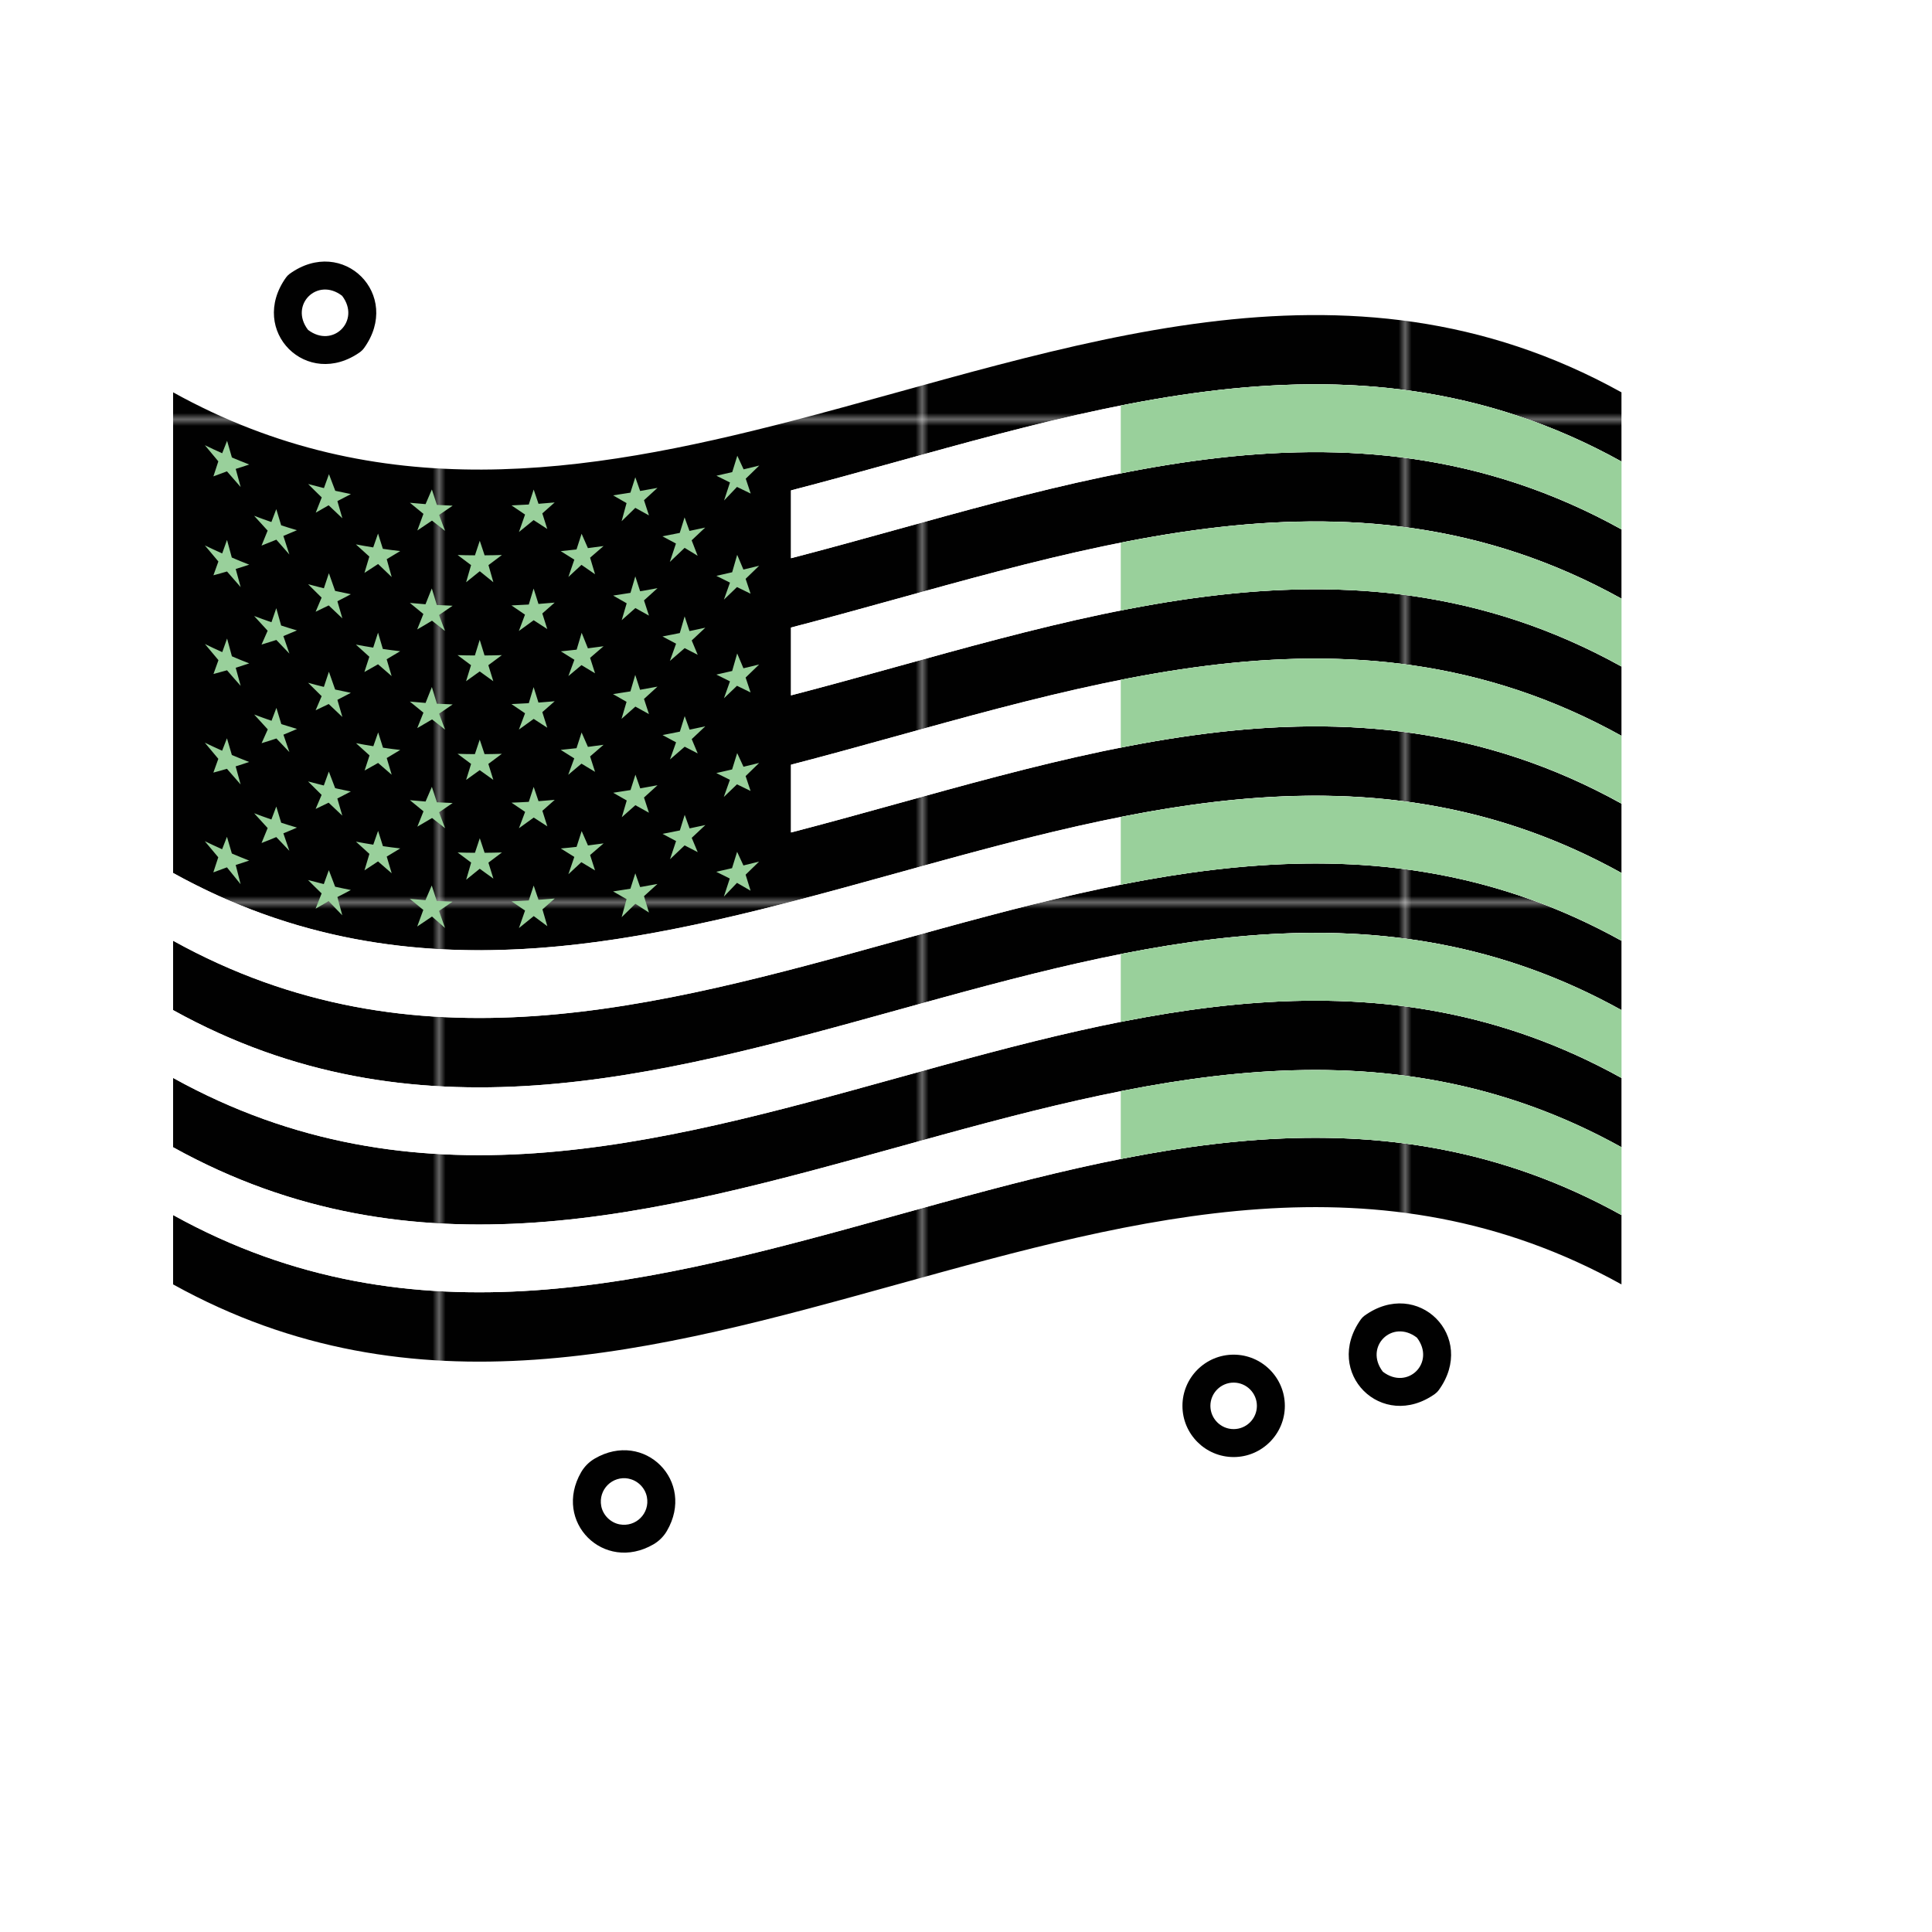 <?xml version="1.0" encoding="UTF-8"?>
<svg id="Layer_1" data-name="Layer 1" xmlns="http://www.w3.org/2000/svg" xmlns:xlink="http://www.w3.org/1999/xlink" viewBox="0 0 300 300">
  <defs>
    <style>
      .cls-1 {
        fill: none;
      }

      .cls-1, .cls-2, .cls-3, .cls-4, .cls-5 {
        stroke-width: 0px;
      }

      .cls-2 {
        fill: url(#New_Pattern_Swatch_3);
      }

      .cls-3 {
        fill: #99d09b;
      }

      .cls-4 {
        fill: #fff;
      }

      .cls-5 {
        fill: #010101;
      }
    </style>
    <pattern id="New_Pattern_Swatch_3" data-name="New Pattern Swatch 3" x="0" y="0" width="74.61" height="74.61" patternTransform="translate(-756.32 290.63)" patternUnits="userSpaceOnUse" viewBox="0 0 74.61 74.61">
      <g>
        <rect class="cls-1" width="74.61" height="74.61"/>
        <rect class="cls-5" width="74.61" height="74.61"/>
      </g>
    </pattern>
  </defs>
  <g>
    <path class="cls-4" d="m221.61,206.12c4.71,6.19-2.28,13.18-8.47,8.47-4.71-6.19,2.28-13.18,8.47-8.47Z"/>
    <path class="cls-5" d="m222.87,216.41c-8.28,5.94-17.49-3.25-11.55-11.55.15-.2.33-.39.53-.54,8.31-6.02,17.57,3.26,11.55,11.55-.15.2-.33.39-.53.53Zm-2.85-8.7c-3.85-2.96-8.25,1.43-5.29,5.29,3.85,2.95,8.24-1.43,5.29-5.29Z"/>
    <path class="cls-4" d="m54.72,44.34c4.71,6.19-2.28,13.18-8.47,8.47-4.71-6.19,2.28-13.18,8.47-8.47Z"/>
    <path class="cls-5" d="m55.97,54.63c-8.28,5.94-17.49-3.25-11.55-11.55.15-.2.33-.39.53-.54,8.31-6.02,17.57,3.26,11.55,11.55-.15.2-.33.39-.53.53Zm-2.85-8.7c-3.85-2.96-8.25,1.43-5.29,5.29,3.85,2.95,8.24-1.43,5.29-5.29"/>
    <circle class="cls-4" cx="191.56" cy="218.3" r="5.78"/>
    <path class="cls-5" d="m191.56,226.25c-4.38,0-7.95-3.56-7.95-7.95s3.57-7.95,7.95-7.95,7.95,3.57,7.95,7.95-3.57,7.95-7.95,7.95Zm0-11.56c-1.99,0-3.61,1.62-3.61,3.61s1.62,3.61,3.61,3.61,3.61-1.62,3.61-3.61-1.62-3.61-3.61-3.61Z"/>
    <ellipse class="cls-4" cx="96.91" cy="233.15" rx="5.94" ry="4.36" transform="translate(-136.48 136.82) rotate(-45)"/>
    <path class="cls-5" d="m101.46,239.81c-7.7,4.45-15.67-3.5-11.22-11.21.5-.86,1.22-1.59,2.09-2.1,7.73-4.52,15.74,3.51,11.22,11.23-.5.86-1.23,1.58-2.09,2.08Zm-3.84-10.21c-2.54-.49-4.74,1.71-4.26,4.26.27,1.41,1.43,2.57,2.84,2.84,2.54.48,4.74-1.71,4.25-4.25-.27-1.41-1.42-2.57-2.84-2.84Z"/>
  </g>
  <path class="cls-2" d="m26.88,167.38v10.77c74.97,41.56,149.93-41.56,224.9,0v-10.77c-74.97-41.56-149.93,41.56-224.9,0Zm0,21.29v10.77c74.97,41.56,149.93-41.56,224.9,0v-10.77c-74.97-41.56-149.93,41.56-224.9,0Zm0-42.59v10.77c74.97,41.56,149.93-41.56,224.9,0v-10.77c-74.97-41.56-149.93,41.56-224.9,0Zm224.9-74.4v-10.76c-42.99-23.83-85.97-6.67-128.96,4.48-31.98,8.29-63.96,13.25-95.94-4.48v74.64c31.98,17.73,63.96,12.77,95.94,4.48,42.99-11.14,85.97-28.31,128.96-4.48v-10.77c-42.99-23.83-85.97-6.67-128.96,4.48v-10.52c42.99-11.14,85.97-28.31,128.96-4.48v-10.77c-42.99-23.83-85.97-6.67-128.96,4.48v-10.53c42.99-11.14,85.97-28.31,128.96-4.48v-10.77c-42.99-23.83-85.97-6.67-128.96,4.48v-10.53c42.99-11.14,85.97-28.31,128.96-4.48Z"/>
  <path class="cls-3" d="m73.15,87.74c-.26.89-.51,1.78-.77,2.67.71-.56,1.41-1.14,2.12-1.71.7.57,1.41,1.14,2.11,1.71-.25-.88-.51-1.77-.76-2.66.7-.52,1.4-1.04,2.09-1.57-.9.03-1.79.04-2.69.05-.25-.75-.5-1.51-.75-2.26-.25.75-.5,1.51-.75,2.26-.9,0-1.79-.02-2.69-.05.64.49,1.29.97,1.93,1.45l.16.12Zm2.09,14.04c-.25-.81-.5-1.62-.75-2.43-.25.81-.5,1.62-.75,2.43-.9,0-1.8-.02-2.69-.05.7.53,1.39,1.05,2.09,1.56-.26.83-.51,1.66-.77,2.49.71-.5,1.41-1.01,2.12-1.52.7.51,1.41,1.02,2.11,1.52-.26-.83-.51-1.66-.77-2.49.7-.51,1.4-1.04,2.1-1.56-.9.03-1.8.04-2.7.05Zm13.02,3.2c.68-.56,1.35-1.13,2.03-1.7.7.43,1.41.85,2.11,1.27-.26-.8-.51-1.6-.77-2.4.7-.59,1.4-1.19,2.09-1.8-.81.11-1.62.22-2.43.32-.32-.8-.65-1.61-.97-2.41-.26.87-.52,1.75-.78,2.62-.82.09-1.64.18-2.45.26.7.44,1.4.88,2.1,1.31-.31.85-.62,1.69-.93,2.53Zm0,15.31c.68-.56,1.35-1.13,2.03-1.71.7.43,1.41.85,2.11,1.27-.26-.8-.51-1.59-.77-2.39.7-.6,1.4-1.2,2.09-1.81-.75.1-1.49.2-2.24.3-.06,0-.12.02-.19.02-.33-.74-.65-1.48-.98-2.23-.26.81-.52,1.63-.79,2.44-.82.09-1.63.18-2.45.26.7.44,1.4.88,2.1,1.32-.31.84-.62,1.69-.93,2.53Zm.92-33.39c-.31.9-.62,1.8-.92,2.69.68-.62,1.35-1.25,2.03-1.88.7.49,1.41.98,2.11,1.46-.26-.85-.51-1.71-.77-2.57.7-.6,1.39-1.2,2.09-1.81-.81.11-1.62.22-2.43.32-.33-.74-.65-1.49-.98-2.23-.26.81-.52,1.63-.79,2.44-.82.09-1.63.18-2.45.26.64.41,1.29.81,1.93,1.21.06.03.11.07.17.1Zm7.36,55.51c.71-.69,1.41-1.38,2.12-2.07.71.46,1.41.91,2.11,1.36-.26-.85-.51-1.69-.77-2.54.7-.63,1.4-1.26,2.09-1.9-.83.15-1.66.3-2.49.45l-.2.03c-.25-.71-.5-1.42-.75-2.13-.25.8-.5,1.59-.76,2.39-.9.15-1.79.29-2.69.42.7.4,1.4.8,2.09,1.2-.25.93-.51,1.87-.76,2.8Zm-15.97-59.79c.76-.61,1.53-1.23,2.29-1.86.71.47,1.41.93,2.12,1.38-.26-.81-.51-1.61-.77-2.42.64-.56,1.28-1.13,1.92-1.7-.84.08-1.67.14-2.51.21-.25-.74-.5-1.47-.75-2.21-.25.77-.51,1.54-.76,2.32-.89.05-1.79.1-2.68.14.7.48,1.4.95,2.1,1.42-.32.91-.64,1.81-.95,2.72Zm3.25,41.77c-.07,0-.14,0-.2.01-.25-.74-.5-1.47-.75-2.21-.25.77-.51,1.54-.76,2.32-.89.05-1.79.1-2.68.13.7.48,1.4.96,2.11,1.43-.32.85-.64,1.69-.96,2.54.77-.55,1.53-1.1,2.3-1.66.7.46,1.4.92,2.11,1.37-.26-.81-.51-1.61-.77-2.42.64-.56,1.28-1.13,1.92-1.7-.77.07-1.54.13-2.31.19Zm0,15.31c-.07,0-.14.01-.2.02-.25-.74-.5-1.47-.75-2.21-.25.77-.51,1.54-.76,2.31-.89.06-1.79.1-2.68.14.7.48,1.4.96,2.1,1.43-.32.91-.64,1.81-.95,2.72.77-.61,1.53-1.23,2.3-1.86.7.53,1.4,1.05,2.11,1.57-.25-.87-.51-1.74-.76-2.61.64-.56,1.27-1.12,1.91-1.69-.77.07-1.54.13-2.31.19Zm12.72-12.79c.71-.62,1.41-1.25,2.12-1.88.71.39,1.41.78,2.11,1.17-.26-.79-.52-1.57-.77-2.36.7-.63,1.4-1.27,2.1-1.91-.83.15-1.66.3-2.48.45-.07.01-.14.02-.2.04-.25-.71-.5-1.42-.75-2.13-.25.8-.5,1.59-.76,2.39-.9.15-1.79.29-2.69.42.7.41,1.4.81,2.1,1.2-.26.87-.51,1.74-.77,2.62Zm-15.97-13.62c.77-.55,1.53-1.1,2.3-1.66.7.46,1.4.92,2.11,1.37-.26-.81-.51-1.62-.77-2.42.64-.56,1.28-1.12,1.92-1.69-.77.07-1.54.13-2.31.19-.07,0-.14.01-.21.01-.25-.79-.5-1.59-.75-2.39-.25.83-.5,1.66-.75,2.49-.9.05-1.79.1-2.69.14.7.48,1.41.96,2.11,1.43-.32.85-.64,1.69-.96,2.54Zm3.04-19.52c-.25-.79-.5-1.59-.75-2.38-.25.83-.5,1.66-.75,2.48-.89.05-1.79.1-2.69.14.7.48,1.4.96,2.1,1.43-.32.85-.64,1.69-.95,2.54.77-.55,1.53-1.11,2.3-1.67.7.46,1.4.92,2.11,1.37-.26-.81-.51-1.61-.77-2.42.64-.56,1.28-1.13,1.92-1.69-.84.08-1.68.14-2.52.21Zm4.64,41.99c.67-.62,1.34-1.25,2.02-1.88.71.43,1.42.86,2.13,1.28-.26-.8-.51-1.59-.77-2.39.7-.6,1.4-1.2,2.1-1.81-.81.11-1.62.22-2.43.32-.33-.74-.65-1.49-.98-2.23-.26.82-.52,1.63-.79,2.45-.82.09-1.63.18-2.45.25.7.44,1.4.88,2.1,1.31-.31.9-.62,1.8-.92,2.69Zm24.16-12.02c.68-.65,1.36-1.3,2.03-1.95.7.35,1.41.69,2.11,1.03-.26-.77-.51-1.54-.77-2.31.7-.68,1.4-1.36,2.1-2.04-.81.2-1.62.4-2.43.59-.33-.71-.65-1.41-.98-2.12-.26.85-.52,1.69-.79,2.54-.82.19-1.63.38-2.45.56.7.35,1.41.7,2.11,1.05-.31.88-.63,1.76-.94,2.64Zm0,15.48c.68-.71,1.35-1.42,2.03-2.13.7.41,1.41.82,2.11,1.22-.26-.83-.51-1.66-.77-2.49.7-.67,1.4-1.35,2.09-2.03-.75.19-1.5.37-2.24.55-.06.02-.13.03-.19.05-.33-.71-.65-1.41-.98-2.12-.26.85-.52,1.69-.79,2.54-.82.19-1.63.38-2.45.56.7.35,1.4.7,2.1,1.05-.31.94-.62,1.87-.92,2.81Zm0-30.79c.68-.65,1.36-1.29,2.03-1.94.7.34,1.41.69,2.11,1.03-.26-.77-.51-1.54-.77-2.31.7-.67,1.4-1.35,2.1-2.03-.81.2-1.63.4-2.44.59-.32-.77-.65-1.54-.97-2.3-.26.91-.52,1.81-.78,2.72-.82.19-1.64.38-2.45.56.7.35,1.41.7,2.11,1.05-.31.88-.63,1.76-.94,2.64Zm-7.45-24.03c-.32.95-.63,1.9-.95,2.86.77-.72,1.53-1.45,2.3-2.19.67.41,1.35.82,2.02,1.23-.31-.8-.62-1.6-.93-2.4.7-.66,1.4-1.32,2.1-1.98-.82.18-1.63.35-2.44.52-.25-.7-.51-1.4-.76-2.1-.25.81-.5,1.61-.75,2.41-.9.18-1.79.36-2.69.53.64.35,1.29.69,1.93,1.03.06.03.11.06.17.09Zm10.48,4.05c-.32-.77-.65-1.53-.97-2.3-.26.9-.52,1.81-.78,2.71-.82.19-1.63.38-2.45.56.7.35,1.41.7,2.11,1.05-.31.88-.63,1.76-.94,2.64.68-.65,1.36-1.3,2.03-1.95.7.35,1.41.69,2.11,1.03-.26-.77-.51-1.54-.77-2.31.7-.68,1.4-1.35,2.1-2.03-.81.2-1.63.4-2.44.59Zm-18.9,23.15c.71-.62,1.41-1.25,2.12-1.88.71.39,1.41.78,2.11,1.16-.26-.78-.51-1.57-.77-2.35.7-.63,1.4-1.27,2.09-1.91-.83.15-1.66.3-2.49.45-.07.01-.14.02-.21.04-.25-.77-.5-1.54-.75-2.31-.25.86-.5,1.71-.75,2.56-.9.15-1.8.29-2.7.42.7.41,1.4.81,2.1,1.2-.26.87-.51,1.74-.77,2.61Zm15.88-33.87c.67-.7,1.34-1.41,2.02-2.12.71.35,1.42.69,2.13,1.03-.26-.77-.51-1.54-.77-2.31.7-.68,1.4-1.36,2.1-2.04-.81.2-1.62.4-2.43.59-.33-.7-.65-1.41-.98-2.11-.26.85-.52,1.69-.79,2.54-.82.19-1.63.38-2.45.56.7.35,1.4.7,2.1,1.05-.31.94-.62,1.87-.92,2.81Zm-15.88,3.19c.7-.68,1.4-1.37,2.11-2.06.71.39,1.42.79,2.12,1.17-.26-.78-.51-1.57-.77-2.36.7-.63,1.4-1.27,2.09-1.91-.9.17-1.79.33-2.69.48-.25-.71-.5-1.42-.75-2.13-.25.8-.5,1.59-.76,2.39-.9.15-1.79.29-2.69.42.7.41,1.4.81,2.09,1.2-.25.93-.51,1.86-.76,2.79Zm10.73,17.03c-.07.01-.14.03-.21.04-.25-.76-.5-1.52-.75-2.28-.25.86-.5,1.73-.75,2.59-.9.18-1.79.36-2.69.53.7.38,1.4.75,2.11,1.12-.32.9-.64,1.79-.96,2.68.77-.66,1.53-1.33,2.3-1.99.67.35,1.35.7,2.02,1.04-.31-.74-.62-1.49-.93-2.23.7-.66,1.41-1.32,2.11-1.98-.75.16-1.5.32-2.24.48Zm-7.66-6.18c-.07.01-.14.02-.21.04-.25-.77-.5-1.54-.75-2.31-.25.85-.5,1.71-.75,2.56-.9.15-1.79.29-2.69.42.7.4,1.4.8,2.1,1.2-.26.87-.51,1.74-.77,2.62.71-.62,1.41-1.25,2.12-1.88.71.39,1.41.78,2.11,1.17-.26-.79-.52-1.57-.77-2.36.7-.63,1.4-1.26,2.1-1.9-.83.15-1.66.3-2.48.45Zm4.41,26.17c.77-.66,1.53-1.32,2.3-1.99.67.35,1.35.7,2.02,1.04-.31-.74-.62-1.48-.93-2.22.7-.66,1.41-1.32,2.11-1.99-.75.16-1.5.32-2.24.48-.07.01-.13.03-.2.04-.25-.7-.51-1.4-.76-2.1-.25.8-.5,1.61-.75,2.41-.9.18-1.79.36-2.69.53.7.38,1.4.75,2.1,1.13-.32.89-.64,1.78-.95,2.67Zm0,15.5c.76-.72,1.52-1.45,2.29-2.17.68.35,1.35.7,2.03,1.05-.31-.74-.62-1.48-.93-2.22.71-.66,1.41-1.32,2.12-1.99-.82.18-1.63.35-2.45.52-.25-.7-.51-1.4-.76-2.1-.25.81-.5,1.61-.75,2.42-.9.18-1.79.36-2.69.53.7.38,1.4.75,2.1,1.12-.32.95-.63,1.9-.95,2.85Zm-68.02-46.84c-.25-.92-.5-1.84-.75-2.76-.25.7-.5,1.4-.75,2.1-.9-.4-1.79-.82-2.69-1.25.7.85,1.4,1.68,2.1,2.5-.26.72-.51,1.43-.77,2.14.7-.19,1.41-.38,2.11-.59.71.82,1.41,1.63,2.12,2.43-.26-.94-.51-1.88-.77-2.82.7-.21,1.4-.44,2.1-.67-.9-.35-1.8-.71-2.69-1.1Zm13.01,54.49c.67-.38,1.35-.76,2.02-1.16.71.74,1.41,1.48,2.12,2.2-.25-.95-.51-1.89-.76-2.84.7-.35,1.4-.72,2.09-1.09-.75-.15-1.5-.3-2.25-.47-.06-.01-.13-.03-.19-.04-.33-.86-.65-1.71-.98-2.57-.26.72-.52,1.44-.78,2.16-.82-.2-1.63-.41-2.45-.63.7.7,1.4,1.4,2.11,2.08-.31.79-.62,1.57-.93,2.36Zm3.03-49.33c-.32-.92-.65-1.83-.97-2.75-.26.78-.52,1.56-.78,2.34-.82-.2-1.63-.41-2.45-.63.7.7,1.4,1.4,2.1,2.08-.31.73-.62,1.46-.93,2.19.67-.32,1.35-.64,2.03-.98.71.68,1.41,1.35,2.12,2.01-.26-.89-.51-1.77-.77-2.66.7-.35,1.4-.72,2.09-1.09-.81-.16-1.62-.33-2.43-.51Zm-10.48-9.37c-.32.78-.63,1.55-.95,2.33.77-.3,1.53-.6,2.3-.92.67.78,1.34,1.54,2.02,2.3-.31-.96-.62-1.92-.93-2.88.7-.29,1.4-.58,2.11-.89-.82-.24-1.63-.49-2.45-.76-.25-.84-.5-1.67-.76-2.51-.25.67-.51,1.34-.76,2-.9-.31-1.79-.63-2.68-.97.64.71,1.29,1.42,1.93,2.12.06.06.11.12.17.18Zm2.09,14.73c-.25-.89-.5-1.79-.75-2.68-.25.73-.5,1.45-.75,2.18-.9-.31-1.79-.63-2.69-.97.7.77,1.4,1.54,2.1,2.29-.32.72-.64,1.44-.95,2.15.71-.22,1.42-.44,2.14-.67.05-.02.11-.04.16-.05.68.71,1.35,1.42,2.03,2.12-.31-.91-.62-1.81-.94-2.72.7-.28,1.4-.58,2.11-.88-.82-.24-1.63-.49-2.45-.76Zm8.58,25.3c-.06-.01-.13-.03-.19-.04-.33-.86-.65-1.71-.98-2.57-.26.72-.52,1.44-.78,2.16-.82-.2-1.63-.41-2.45-.63.7.71,1.41,1.4,2.11,2.09-.31.73-.62,1.46-.93,2.18.67-.32,1.35-.64,2.02-.97.71.68,1.42,1.35,2.12,2.01-.26-.89-.51-1.77-.77-2.66.7-.35,1.4-.72,2.1-1.09-.75-.15-1.5-.3-2.25-.47Zm-2.29-14.31c-.31.73-.62,1.46-.93,2.18.67-.31,1.35-.64,2.03-.97.71.68,1.41,1.35,2.12,2.01-.26-.89-.51-1.77-.77-2.66.7-.36,1.4-.72,2.09-1.09-.81-.16-1.63-.33-2.44-.51-.32-.92-.65-1.84-.97-2.76-.26.79-.52,1.57-.78,2.35-.82-.2-1.64-.41-2.45-.64.64.65,1.29,1.28,1.93,1.91.06.06.12.11.18.17Zm-6.28,19.64c-.25-.84-.5-1.67-.76-2.51-.25.67-.51,1.34-.76,2.01-.9-.31-1.79-.63-2.68-.97.7.78,1.4,1.54,2.1,2.3-.32.78-.63,1.55-.95,2.32.76-.29,1.53-.6,2.29-.92.68.72,1.35,1.43,2.03,2.13-.31-.9-.62-1.81-.93-2.71.71-.29,1.41-.58,2.11-.89-.82-.24-1.63-.49-2.45-.76Zm-10.53,7.71c.7-.25,1.41-.51,2.11-.78.71.88,1.41,1.76,2.12,2.62-.25-1-.51-1.99-.76-2.99.7-.22,1.4-.44,2.09-.68-.83-.32-1.66-.66-2.48-1.01-.07-.03-.14-.06-.21-.09-.25-.86-.5-1.72-.76-2.59-.25.64-.5,1.29-.75,1.93-.9-.4-1.79-.82-2.69-1.25.7.84,1.4,1.68,2.09,2.5-.25.78-.51,1.55-.76,2.32Zm2.87-18.23c-.25-.86-.5-1.73-.76-2.59-.25.64-.5,1.29-.75,1.93-.9-.4-1.79-.82-2.69-1.25.7.85,1.4,1.68,2.1,2.51-.26.71-.51,1.43-.77,2.14.7-.19,1.41-.38,2.11-.59.71.82,1.41,1.63,2.12,2.43-.26-.94-.51-1.87-.77-2.81.7-.22,1.4-.44,2.09-.68-.9-.35-1.79-.71-2.69-1.09Zm36.37,3.88c.71-.5,1.41-1.01,2.12-1.52.7.51,1.41,1.01,2.11,1.51-.26-.83-.51-1.65-.77-2.48.7-.52,1.4-1.04,2.1-1.57-.83.03-1.66.04-2.48.05-.07,0-.14,0-.21,0-.25-.75-.5-1.5-.75-2.25-.25.75-.5,1.5-.75,2.25-.9,0-1.79-.02-2.69-.05.7.53,1.4,1.05,2.1,1.57-.26.83-.51,1.66-.77,2.48Zm-39.23-16.45c.7-.18,1.41-.38,2.11-.58.71.82,1.41,1.63,2.12,2.42-.26-.93-.51-1.87-.77-2.81.7-.22,1.4-.45,2.1-.68-.9-.35-1.8-.71-2.69-1.1-.25-.92-.5-1.84-.75-2.76-.25.7-.5,1.41-.75,2.11-.9-.4-1.8-.82-2.69-1.26.7.85,1.4,1.68,2.1,2.51-.26.72-.51,1.43-.77,2.14Zm7.48,10.74c.77-.23,1.53-.47,2.3-.73.67.71,1.35,1.42,2.02,2.12-.31-.9-.62-1.81-.93-2.71.7-.29,1.41-.58,2.11-.89-.75-.22-1.5-.45-2.24-.69-.07-.02-.14-.04-.2-.07-.25-.84-.5-1.67-.76-2.51-.25.67-.51,1.34-.76,2-.9-.31-1.79-.63-2.69-.97.7.78,1.41,1.55,2.11,2.31-.32.71-.64,1.43-.96,2.14Zm-7.48-41.43c.7-.25,1.4-.51,2.1-.78.71.82,1.42,1.64,2.13,2.44-.26-.94-.51-1.88-.77-2.82.7-.22,1.4-.44,2.1-.68-.9-.35-1.79-.71-2.69-1.09-.25-.86-.5-1.73-.75-2.59-.25.64-.5,1.29-.76,1.93-.9-.4-1.79-.81-2.69-1.25.7.85,1.4,1.68,2.09,2.51-.25.78-.51,1.55-.76,2.32Zm34.69,19.98c-.26-.86-.52-1.72-.78-2.58-.33.82-.65,1.64-.98,2.46-.81-.06-1.62-.13-2.43-.21.7.58,1.4,1.15,2.1,1.72-.32.8-.64,1.6-.96,2.4.77-.44,1.53-.89,2.3-1.36.67.54,1.35,1.07,2.02,1.59-.31-.82-.62-1.65-.93-2.47.7-.47,1.41-.95,2.11-1.44-.82-.03-1.63-.07-2.45-.12Zm-3.04,34.42c.77-.44,1.53-.89,2.3-1.35.67.53,1.35,1.06,2.02,1.58-.31-.82-.62-1.65-.93-2.47.7-.47,1.41-.95,2.11-1.44-.75-.03-1.5-.06-2.25-.1-.07,0-.13,0-.2-.01-.26-.8-.52-1.6-.78-2.4-.33.76-.65,1.52-.98,2.28-.81-.06-1.62-.13-2.43-.21.7.58,1.41,1.16,2.11,1.73-.32.8-.64,1.6-.96,2.4Zm0-15.31c.77-.44,1.53-.89,2.3-1.35.67.53,1.35,1.06,2.02,1.58-.31-.82-.62-1.64-.93-2.47.7-.47,1.41-.95,2.11-1.44-.75-.03-1.5-.06-2.25-.1h-.2c-.26-.87-.52-1.74-.78-2.6-.33.82-.65,1.65-.98,2.47-.81-.06-1.62-.13-2.44-.21.7.58,1.41,1.15,2.11,1.72-.32.8-.64,1.6-.96,2.4Zm7.59,23.55c.7-.56,1.4-1.13,2.11-1.71.71.52,1.42,1.02,2.12,1.53-.26-.82-.51-1.65-.77-2.48.7-.52,1.4-1.04,2.1-1.58-.9.03-1.8.04-2.69.05-.25-.75-.5-1.5-.75-2.26-.25.76-.5,1.51-.75,2.26-.9,0-1.79-.02-2.69-.05.7.53,1.4,1.05,2.1,1.57-.26.89-.51,1.78-.77,2.66Zm-7.59-54.23c.76-.51,1.53-1.02,2.29-1.54.68.54,1.35,1.07,2.03,1.59-.31-.82-.62-1.64-.93-2.47.7-.47,1.41-.95,2.11-1.44-.81-.03-1.63-.07-2.45-.12-.26-.8-.52-1.6-.78-2.4-.33.76-.65,1.52-.98,2.28-.81-.06-1.62-.13-2.43-.21.7.58,1.4,1.15,2.1,1.72-.32.86-.63,1.73-.95,2.59Zm-8.2,37.28c.71-.39,1.41-.79,2.12-1.19.7.62,1.41,1.22,2.11,1.83-.26-.86-.51-1.73-.77-2.59.7-.41,1.4-.84,2.1-1.26-.83-.09-1.66-.2-2.48-.32-.07-.01-.14-.02-.2-.03-.25-.79-.5-1.58-.75-2.37-.25.71-.5,1.43-.75,2.14-.9-.14-1.79-.3-2.69-.47.7.64,1.4,1.27,2.1,1.9-.26.79-.51,1.58-.77,2.36Zm0,15.49c.7-.45,1.4-.92,2.11-1.39.71.62,1.41,1.24,2.12,1.84-.26-.86-.51-1.73-.77-2.59.7-.42,1.4-.84,2.1-1.27-.9-.1-1.8-.22-2.69-.35-.25-.79-.5-1.58-.75-2.37-.25.72-.5,1.43-.75,2.14-.9-.14-1.79-.3-2.69-.47.7.64,1.4,1.27,2.09,1.9-.25.85-.51,1.7-.76,2.54Zm-7.57-55.54c.67-.37,1.34-.76,2.01-1.15.71.68,1.42,1.36,2.13,2.02-.26-.89-.51-1.78-.77-2.67.7-.36,1.4-.72,2.1-1.09-.81-.16-1.62-.33-2.43-.51-.33-.86-.65-1.72-.98-2.58-.26.72-.52,1.44-.78,2.16-.82-.2-1.63-.41-2.45-.63.7.7,1.4,1.4,2.11,2.08-.31.79-.62,1.57-.93,2.36Zm10.43,21.17c-.25-.85-.5-1.69-.75-2.54-.25.77-.5,1.55-.75,2.32-.9-.14-1.79-.3-2.69-.47.7.64,1.4,1.27,2.09,1.89-.26.79-.51,1.58-.77,2.37.71-.39,1.41-.79,2.12-1.2.7.62,1.41,1.23,2.11,1.83-.26-.87-.51-1.74-.77-2.61.7-.41,1.4-.83,2.1-1.25-.9-.1-1.79-.22-2.69-.35Zm5.33,43.09c.77-.51,1.53-1.02,2.3-1.55.67.6,1.35,1.18,2.02,1.77-.31-.88-.62-1.76-.93-2.64.7-.47,1.4-.95,2.1-1.44-.75-.03-1.5-.06-2.25-.1-.07,0-.13,0-.2-.01-.26-.8-.52-1.6-.78-2.4-.33.76-.65,1.52-.98,2.28-.81-.06-1.62-.13-2.43-.21.7.58,1.4,1.15,2.1,1.72-.32.86-.63,1.73-.95,2.59Zm-7.43-57.45c-.25.85-.51,1.7-.76,2.54.71-.45,1.41-.91,2.12-1.38.7.68,1.41,1.35,2.11,2.02-.26-.92-.51-1.84-.77-2.77.7-.41,1.4-.84,2.09-1.26-.9-.1-1.79-.22-2.69-.35-.25-.79-.5-1.58-.75-2.37-.25.72-.5,1.43-.75,2.15-.9-.14-1.79-.3-2.69-.47.64.59,1.29,1.17,1.93,1.75.05.05.11.09.16.14Z"/>
  <path class="cls-4" d="m26.88,135.55v10.52c74.97,41.56,149.93-41.56,224.9,0v-10.52c-74.97-41.56-149.93,41.56-224.9,0Z"/>
  <path class="cls-4" d="m26.88,178.14v10.53c74.97,41.56,149.93-41.56,224.9,0v-10.53c-74.97-41.56-149.93,41.56-224.9,0Z"/>
  <path class="cls-4" d="m26.88,156.85v10.53c74.97,41.56,149.93-41.56,224.9,0v-10.53c-74.97-41.56-149.93,41.56-224.9,0Z"/>
  <path class="cls-4" d="m122.83,118.74v10.52c42.99-11.14,85.97-28.31,128.96-4.48v-10.52c-42.99-23.83-85.97-6.67-128.96,4.48Z"/>
  <path class="cls-4" d="m122.83,97.44v10.53c42.99-11.14,85.97-28.31,128.96-4.48v-10.53c-42.99-23.83-85.97-6.67-128.96,4.48Z"/>
  <path class="cls-4" d="m122.83,76.15v10.53c42.99-11.14,85.97-28.31,128.96-4.48v-10.53c-42.99-23.83-85.97-6.67-128.96,4.48Z"/>
  <g>
    <path class="cls-3" d="m251.79,146.08v-10.52c-25.92-14.37-51.84-13.83-77.76-8.7v10.52c25.92-5.13,51.84-5.67,77.76,8.7Z"/>
    <path class="cls-3" d="m251.79,188.67v-10.53c-25.92-14.37-51.84-13.83-77.76-8.7v10.53c25.92-5.13,51.84-5.67,77.76,8.7Z"/>
    <path class="cls-3" d="m251.79,167.38v-10.53c-25.92-14.37-51.84-13.83-77.76-8.7v10.53c25.92-5.13,51.84-5.67,77.76,8.7Z"/>
    <path class="cls-3" d="m251.79,124.78v-10.52c-25.92-14.37-51.84-13.83-77.76-8.7v10.52c25.92-5.13,51.84-5.67,77.76,8.7Z"/>
    <path class="cls-3" d="m251.79,103.5v-10.53c-25.92-14.37-51.84-13.83-77.76-8.7v10.53c25.92-5.13,51.84-5.67,77.76,8.7Z"/>
    <path class="cls-3" d="m251.79,82.2v-10.53c-25.92-14.37-51.84-13.83-77.76-8.7v10.53c25.92-5.13,51.84-5.67,77.76,8.7Z"/>
  </g>
</svg>